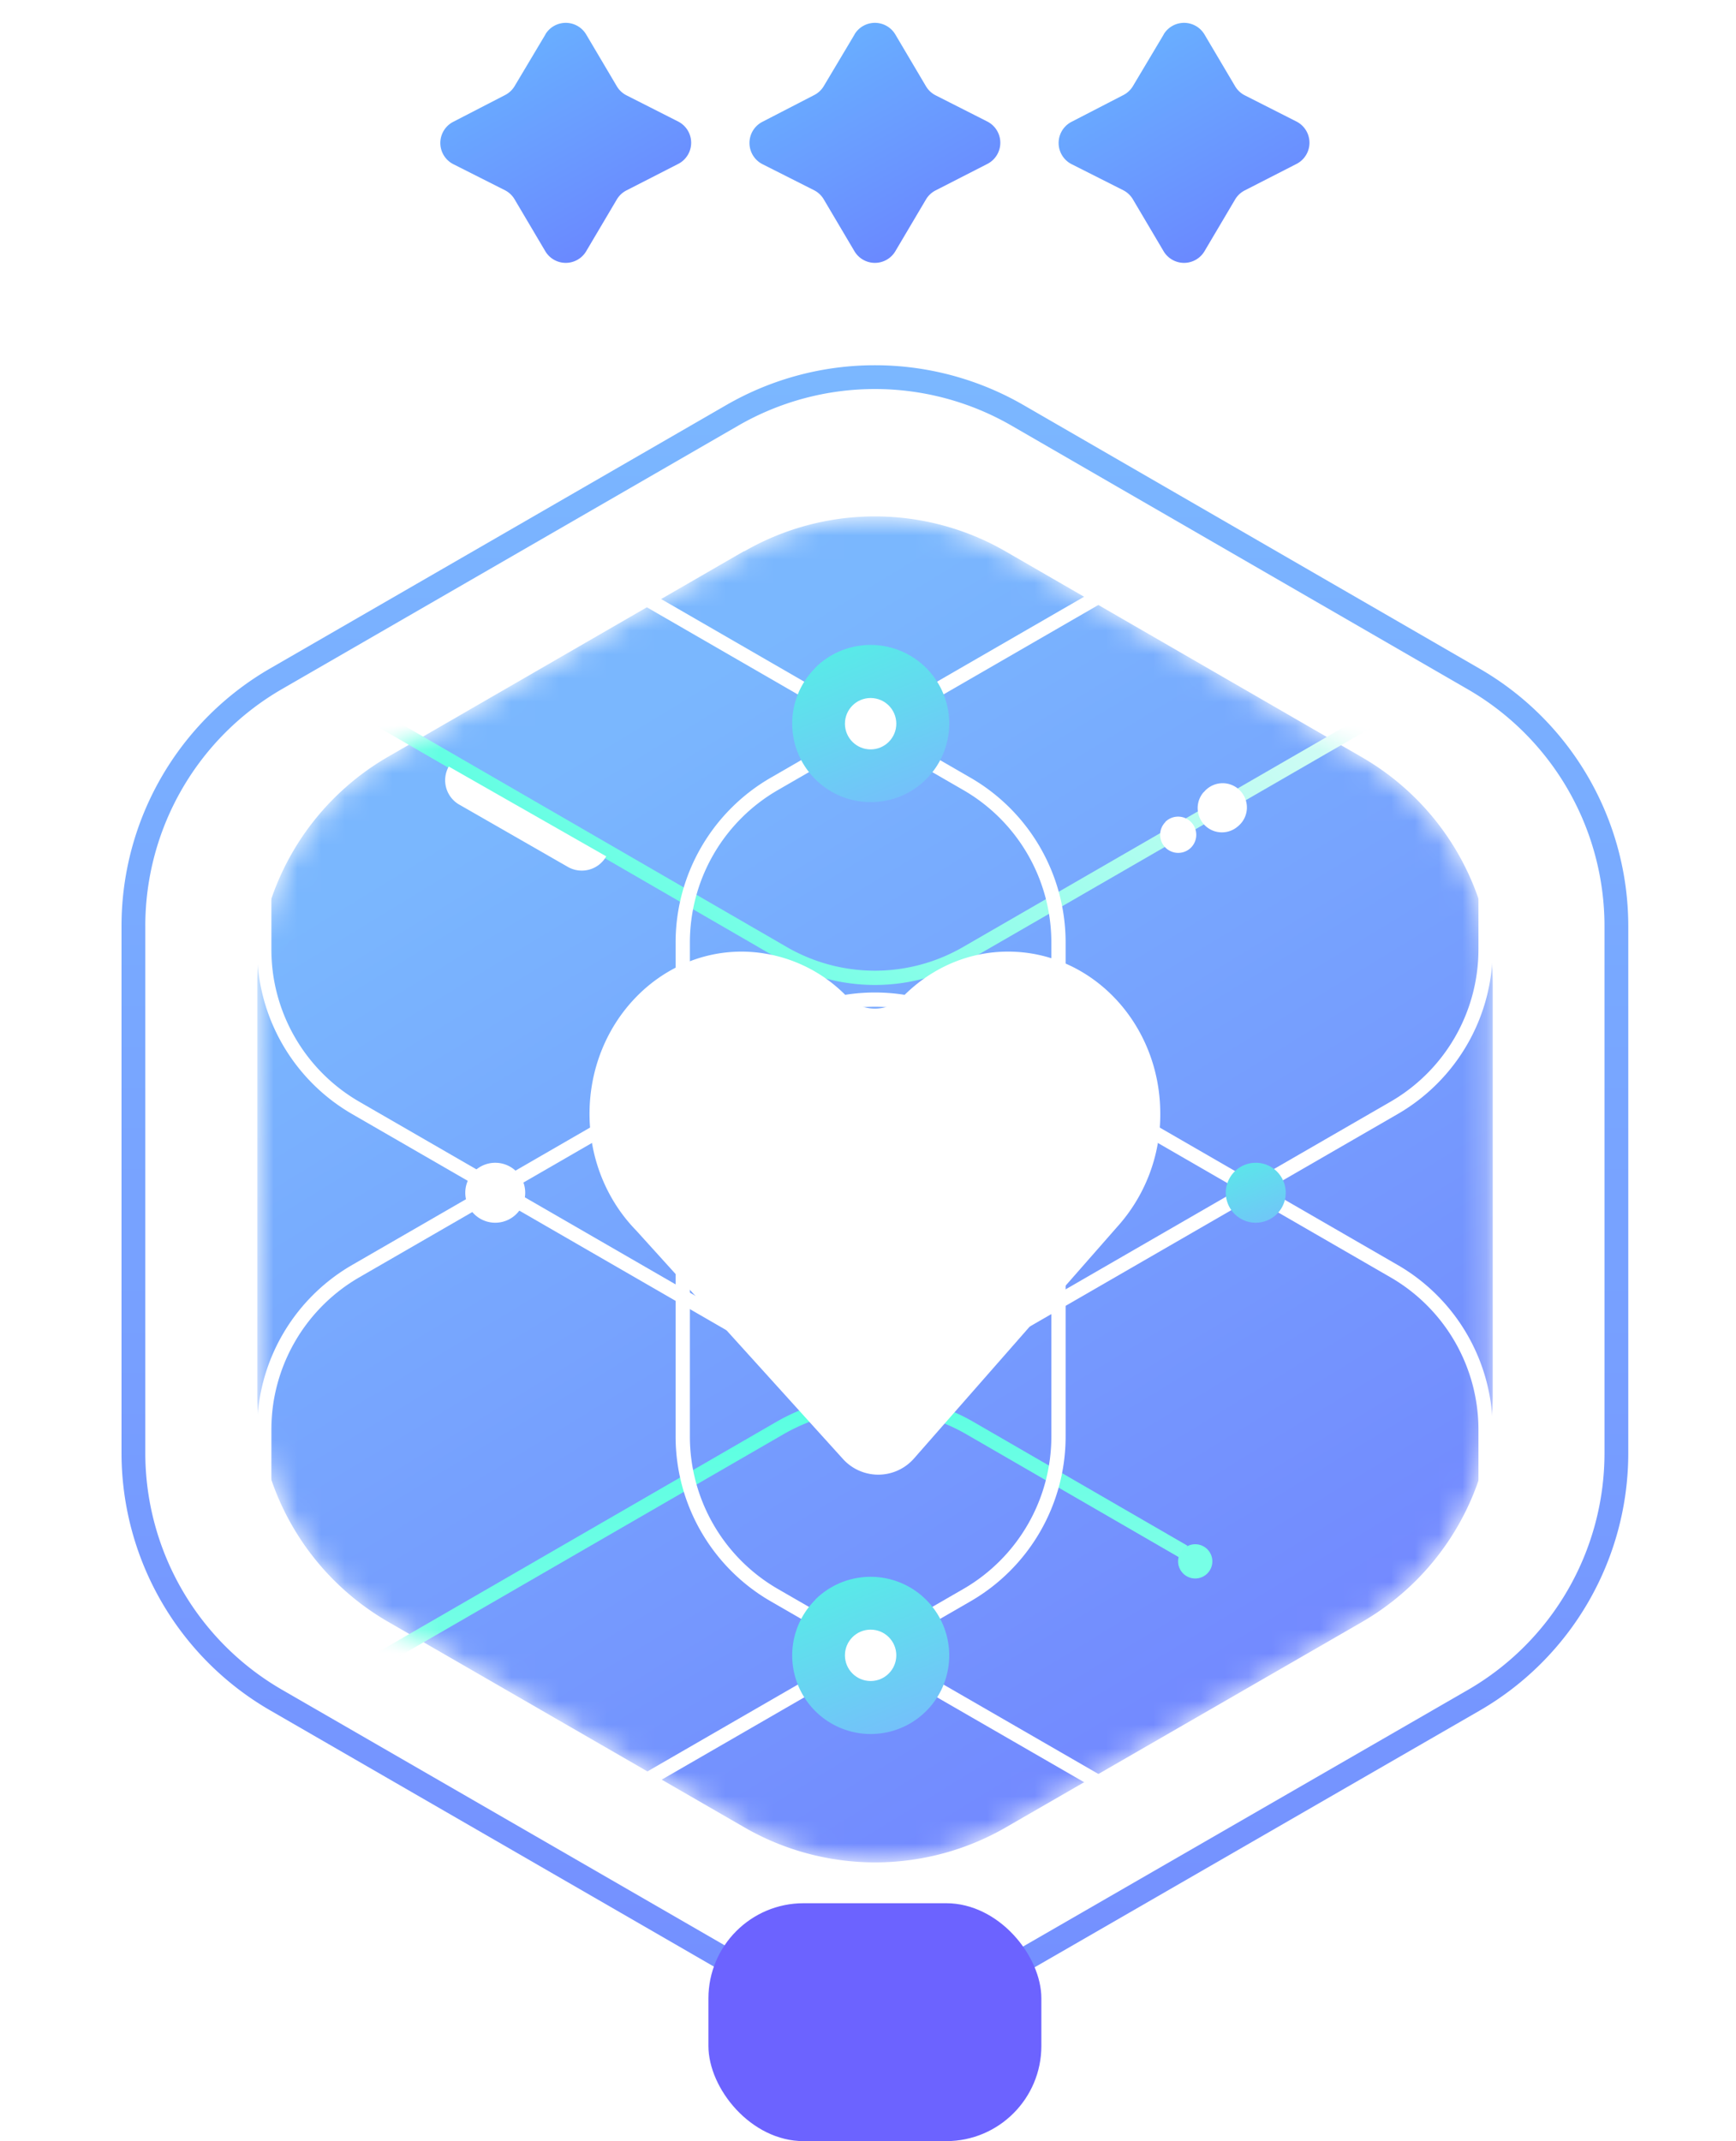<svg xmlns="http://www.w3.org/2000/svg" width="73" height="90" fill="none"><path fill="url(#a)" d="M22.93 1.45a1 1 0 0 1 1.72 0l1.29 2.18a1 1 0 0 0 .41.38l2.17 1.1a1 1 0 0 1 0 1.78L26.35 8a1 1 0 0 0-.41.38l-1.29 2.18a1 1 0 0 1-1.72 0l-1.29-2.18a1 1 0 0 0-.4-.38l-2.18-1.1a1 1 0 0 1 0-1.78L21.23 4a1 1 0 0 0 .41-.38l1.3-2.18Z"/><path fill="url(#b)" d="M35.93 1.45a1 1 0 0 1 1.72 0l1.29 2.18a1 1 0 0 0 .41.38l2.17 1.1a1 1 0 0 1 0 1.78L39.35 8a1 1 0 0 0-.41.38l-1.29 2.18a1 1 0 0 1-1.72 0l-1.29-2.18a1 1 0 0 0-.4-.38l-2.18-1.1a1 1 0 0 1 0-1.78L34.23 4a1 1 0 0 0 .41-.38l1.3-2.18Z"/><path fill="url(#c)" d="M48.93 1.45a1 1 0 0 1 1.72 0l1.29 2.18a1 1 0 0 0 .41.38l2.17 1.1a1 1 0 0 1 0 1.78L52.35 8a1 1 0 0 0-.41.38l-1.29 2.18a1 1 0 0 1-1.72 0l-1.29-2.18a1 1 0 0 0-.4-.38l-2.18-1.1a1 1 0 0 1 0-1.78L47.23 4a1 1 0 0 0 .41-.38l1.3-2.18Z"/><mask id="e" width="53" height="58" x="10" y="21" maskUnits="userSpaceOnUse" style="mask-type:alpha"><path fill="url(#d)" d="M31.29 23.18a11 11 0 0 1 11 0l14.98 8.65a11 11 0 0 1 5.5 9.52v17.3a11 11 0 0 1-5.5 9.53L42.3 76.81a11 11 0 0 1-11 0l-14.98-8.64a11 11 0 0 1-5.5-9.53v-17.3a11 11 0 0 1 5.5-9.53l14.98-8.65"/></mask><g mask="url(#e)"><path fill="url(#f)" d="M31.29 23.18a11 11 0 0 1 11 0l14.98 8.65a11 11 0 0 1 5.5 9.52v17.3a11 11 0 0 1-5.5 9.53L42.3 76.81a11 11 0 0 1-11 0l-14.98-8.64a11 11 0 0 1-5.5-9.53v-17.3a11 11 0 0 1 5.5-9.53l14.98-8.65"/><path stroke="#fff" stroke-width=".6" d="M32.94 2.09a7.7 7.7 0 0 1 7.7 0l17.98 10.38a7.7 7.7 0 0 1 3.85 6.67V39.9a7.7 7.7 0 0 1-3.85 6.67L40.64 56.95a7.7 7.7 0 0 1-7.7 0L14.96 46.57a7.7 7.7 0 0 1-3.85-6.67V19.14a7.7 7.7 0 0 1 3.85-6.67L32.94 2.1Z"/><path stroke="url(#g)" stroke-width=".6" d="M32.94-14.8a7.7 7.7 0 0 1 7.7 0L58.62-4.4a7.7 7.7 0 0 1 3.85 6.66v20.77a7.7 7.7 0 0 1-3.85 6.66L40.64 40.07a7.7 7.7 0 0 1-7.7 0L14.96 29.67a7.7 7.7 0 0 1-3.85-6.67V2.25a7.7 7.7 0 0 1 3.85-6.66L32.94-14.8Z"/><path stroke="url(#h)" stroke-width=".6" d="m62.77 102.72-21.98 12.7a8 8 0 0 1-8 0l-17.98-10.39a8 8 0 0 1-4-6.92V77.34a8 8 0 0 1 4-6.92l17.98-10.39a8 8 0 0 1 8 0l8.99 5.2"/><path stroke="#fff" stroke-width=".6" d="M50.55 22.57a7.7 7.7 0 0 1 7.7 0l17.98 10.38a7.7 7.7 0 0 1 3.85 6.67v20.76a7.7 7.7 0 0 1-3.85 6.67L58.25 77.43a7.7 7.7 0 0 1-7.7 0L32.56 67.05a7.7 7.7 0 0 1-3.85-6.67V39.62a7.7 7.7 0 0 1 3.85-6.67l17.98-10.38Z"/><path stroke="#fff" stroke-width=".6" d="M14.98 22.57a7.7 7.7 0 0 1 7.7 0l17.98 10.38a7.7 7.7 0 0 1 3.85 6.67v20.76a7.7 7.7 0 0 1-3.85 6.67L22.68 77.43a7.7 7.7 0 0 1-7.7 0L-3 67.05a7.7 7.7 0 0 1-3.85-6.67V39.62A7.7 7.7 0 0 1-3 32.95l17.98-10.38Z"/><path stroke="#fff" stroke-width=".6" d="M32.94 43.05a7.7 7.7 0 0 1 7.7 0l17.98 10.38a7.7 7.7 0 0 1 3.85 6.67v20.76a7.7 7.7 0 0 1-3.85 6.67L40.64 97.9a7.7 7.7 0 0 1-7.7 0L14.96 87.53a7.7 7.7 0 0 1-3.85-6.67V60.1a7.7 7.7 0 0 1 3.85-6.67l17.98-10.38Z"/><path fill="#fff" d="M25.49 36a1.18 1.18 0 0 1-1.61.44l-4.57-2.62a1.18 1.18 0 0 1-.44-1.6L25.5 36"/><g filter="url(#i)"><path fill="url(#j)" d="M34.27 28.08a3.3 3.3 0 1 1 4.68 4.67 3.3 3.3 0 0 1-4.67-4.67"/></g><g filter="url(#k)"><path fill="url(#l)" d="M34.27 67.25a3.3 3.3 0 1 1 4.68 4.67 3.3 3.3 0 0 1-4.67-4.67"/></g><g filter="url(#m)"><path fill="url(#n)" d="M51.69 49.55a1.26 1.26 0 1 1 2.18 1.26 1.26 1.26 0 0 1-2.18-1.26"/></g><g filter="url(#o)"><path fill="#fff" d="M19.71 49.55a1.26 1.26 0 1 1 2.18 1.26 1.26 1.26 0 0 1-2.18-1.26"/></g><g filter="url(#p)"><path fill="#fff" d="M50.62 33.3a1.02 1.02 0 1 1 1.44 1.43 1.02 1.02 0 0 1-1.44-1.44"/></g><g filter="url(#q)"><path fill="#fff" d="M49 34.55a.76.76 0 1 1 1.08 1.08.76.76 0 0 1-1.07-1.08"/></g><circle cx="36.61" cy="30.42" r="1.08" fill="#fff"/><circle cx="36.61" cy="69.58" r="1.08" fill="#fff"/><circle cx="50.26" cy="65.63" r=".72" fill="#77FFE6"/></g><path stroke="url(#r)" d="M30.79 17.46a12 12 0 0 1 12 0l19.18 11.08a12 12 0 0 1 6 10.39v22.14a12 12 0 0 1-6 10.4L42.79 82.53a12 12 0 0 1-12 0L11.61 71.46a12 12 0 0 1-6-10.39V38.93a12 12 0 0 1 6-10.4z"/><rect width="14" height="10" x="29.79" y="80" fill="#6C63FF" rx="4"/><g filter="url(#s)"><path fill="#fff" fill-rule="evenodd" d="M37.9 41.96c-.56.58-1.66.58-2.22 0A6.19 6.19 0 0 0 31.19 40c-3.53 0-6.4 3.05-6.4 6.82 0 1.92.75 3.66 1.96 4.9l8.7 9.61a2 2 0 0 0 2.98-.02l8.54-9.73a7.03 7.03 0 0 0 1.82-4.77c0-3.76-2.86-6.81-6.4-6.81-1.75 0-3.33.75-4.49 1.96" clip-rule="evenodd"/></g><defs><linearGradient id="a" x1="30.29" x2="21.32" y1="18.09" y2="2.18" gradientUnits="userSpaceOnUse"><stop stop-color="#6C63FF"/><stop offset="1" stop-color="#69AEFF"/></linearGradient><linearGradient id="b" x1="43.29" x2="34.32" y1="18.09" y2="2.18" gradientUnits="userSpaceOnUse"><stop stop-color="#6C63FF"/><stop offset="1" stop-color="#69AEFF"/></linearGradient><linearGradient id="c" x1="56.29" x2="47.32" y1="18.09" y2="2.18" gradientUnits="userSpaceOnUse"><stop stop-color="#6C63FF"/><stop offset="1" stop-color="#69AEFF"/></linearGradient><linearGradient id="d" x1="66.79" x2="20.17" y1="110.45" y2="34.07" gradientUnits="userSpaceOnUse"><stop stop-color="#6C63FF"/><stop offset="1" stop-color="#7AB7FE"/></linearGradient><linearGradient id="f" x1="66.79" x2="20.17" y1="110.45" y2="34.07" gradientUnits="userSpaceOnUse"><stop stop-color="#6C63FF"/><stop offset="1" stop-color="#7AB7FE"/></linearGradient><linearGradient id="g" x1="15.77" x2="51.16" y1="38.5" y2="8.14" gradientUnits="userSpaceOnUse"><stop stop-color="#4BFFDF"/><stop offset="1" stop-color="#FBFBFB"/></linearGradient><linearGradient id="h" x1="24.9" x2="33.49" y1="56.59" y2="102.42" gradientUnits="userSpaceOnUse"><stop stop-color="#4BFFDF"/><stop offset="1" stop-color="#FBFBFB"/></linearGradient><linearGradient id="j" x1="34.51" x2="38.85" y1="24.05" y2="34.74" gradientUnits="userSpaceOnUse"><stop stop-color="#4BFFDF"/><stop offset="1" stop-color="#7AB7FE"/></linearGradient><linearGradient id="l" x1="34.51" x2="38.85" y1="63.21" y2="73.9" gradientUnits="userSpaceOnUse"><stop stop-color="#4BFFDF"/><stop offset="1" stop-color="#7AB7FE"/></linearGradient><linearGradient id="n" x1="51.65" x2="53.98" y1="46.75" y2="52.51" gradientUnits="userSpaceOnUse"><stop stop-color="#4BFFDF"/><stop offset="1" stop-color="#7AB7FE"/></linearGradient><linearGradient id="r" x1="36.79" x2="36.79" y1="14" y2="86" gradientUnits="userSpaceOnUse"><stop stop-color="#7BB8FF"/><stop offset="1" stop-color="#748EFF"/></linearGradient><filter id="i" width="14.61" height="14.61" x="29.31" y="23.12" color-interpolation-filters="sRGB" filterUnits="userSpaceOnUse"><feFlood flood-opacity="0" result="BackgroundImageFix"/><feBlend in="SourceGraphic" in2="BackgroundImageFix" result="shape"/><feGaussianBlur result="effect1_foregroundBlur_1305_20587" stdDeviation="2"/></filter><filter id="k" width="14.61" height="14.61" x="29.31" y="62.28" color-interpolation-filters="sRGB" filterUnits="userSpaceOnUse"><feFlood flood-opacity="0" result="BackgroundImageFix"/><feBlend in="SourceGraphic" in2="BackgroundImageFix" result="shape"/><feGaussianBlur result="effect1_foregroundBlur_1305_20587" stdDeviation="2"/></filter><filter id="m" width="4.52" height="4.52" x="50.52" y="47.92" color-interpolation-filters="sRGB" filterUnits="userSpaceOnUse"><feFlood flood-opacity="0" result="BackgroundImageFix"/><feBlend in="SourceGraphic" in2="BackgroundImageFix" result="shape"/><feGaussianBlur result="effect1_foregroundBlur_1305_20587" stdDeviation=".5"/></filter><filter id="o" width="4.52" height="4.52" x="18.54" y="47.92" color-interpolation-filters="sRGB" filterUnits="userSpaceOnUse"><feFlood flood-opacity="0" result="BackgroundImageFix"/><feBlend in="SourceGraphic" in2="BackgroundImageFix" result="shape"/><feGaussianBlur result="effect1_foregroundBlur_1305_20587" stdDeviation=".5"/></filter><filter id="p" width="4.03" height="4.03" x="49.33" y="32" color-interpolation-filters="sRGB" filterUnits="userSpaceOnUse"><feFlood flood-opacity="0" result="BackgroundImageFix"/><feBlend in="SourceGraphic" in2="BackgroundImageFix" result="shape"/><feGaussianBlur result="effect1_foregroundBlur_1305_20587" stdDeviation=".5"/></filter><filter id="q" width="3.52" height="3.52" x="47.78" y="33.33" color-interpolation-filters="sRGB" filterUnits="userSpaceOnUse"><feFlood flood-opacity="0" result="BackgroundImageFix"/><feBlend in="SourceGraphic" in2="BackgroundImageFix" result="shape"/><feGaussianBlur result="effect1_foregroundBlur_1305_20587" stdDeviation=".5"/></filter><filter id="s" width="32" height="29.99" x="20.79" y="36" color-interpolation-filters="sRGB" filterUnits="userSpaceOnUse"><feFlood flood-opacity="0" result="BackgroundImageFix"/><feColorMatrix in="SourceAlpha" result="hardAlpha" values="0 0 0 0 0 0 0 0 0 0 0 0 0 0 0 0 0 0 127 0"/><feOffset/><feGaussianBlur stdDeviation="2"/><feComposite in2="hardAlpha" operator="out"/><feColorMatrix values="0 0 0 0 0 0 0 0 0 0.462 0 0 0 0 1 0 0 0 1 0"/><feBlend in2="BackgroundImageFix" result="effect1_dropShadow_1305_20587"/><feBlend in="SourceGraphic" in2="effect1_dropShadow_1305_20587" result="shape"/></filter></defs></svg>
